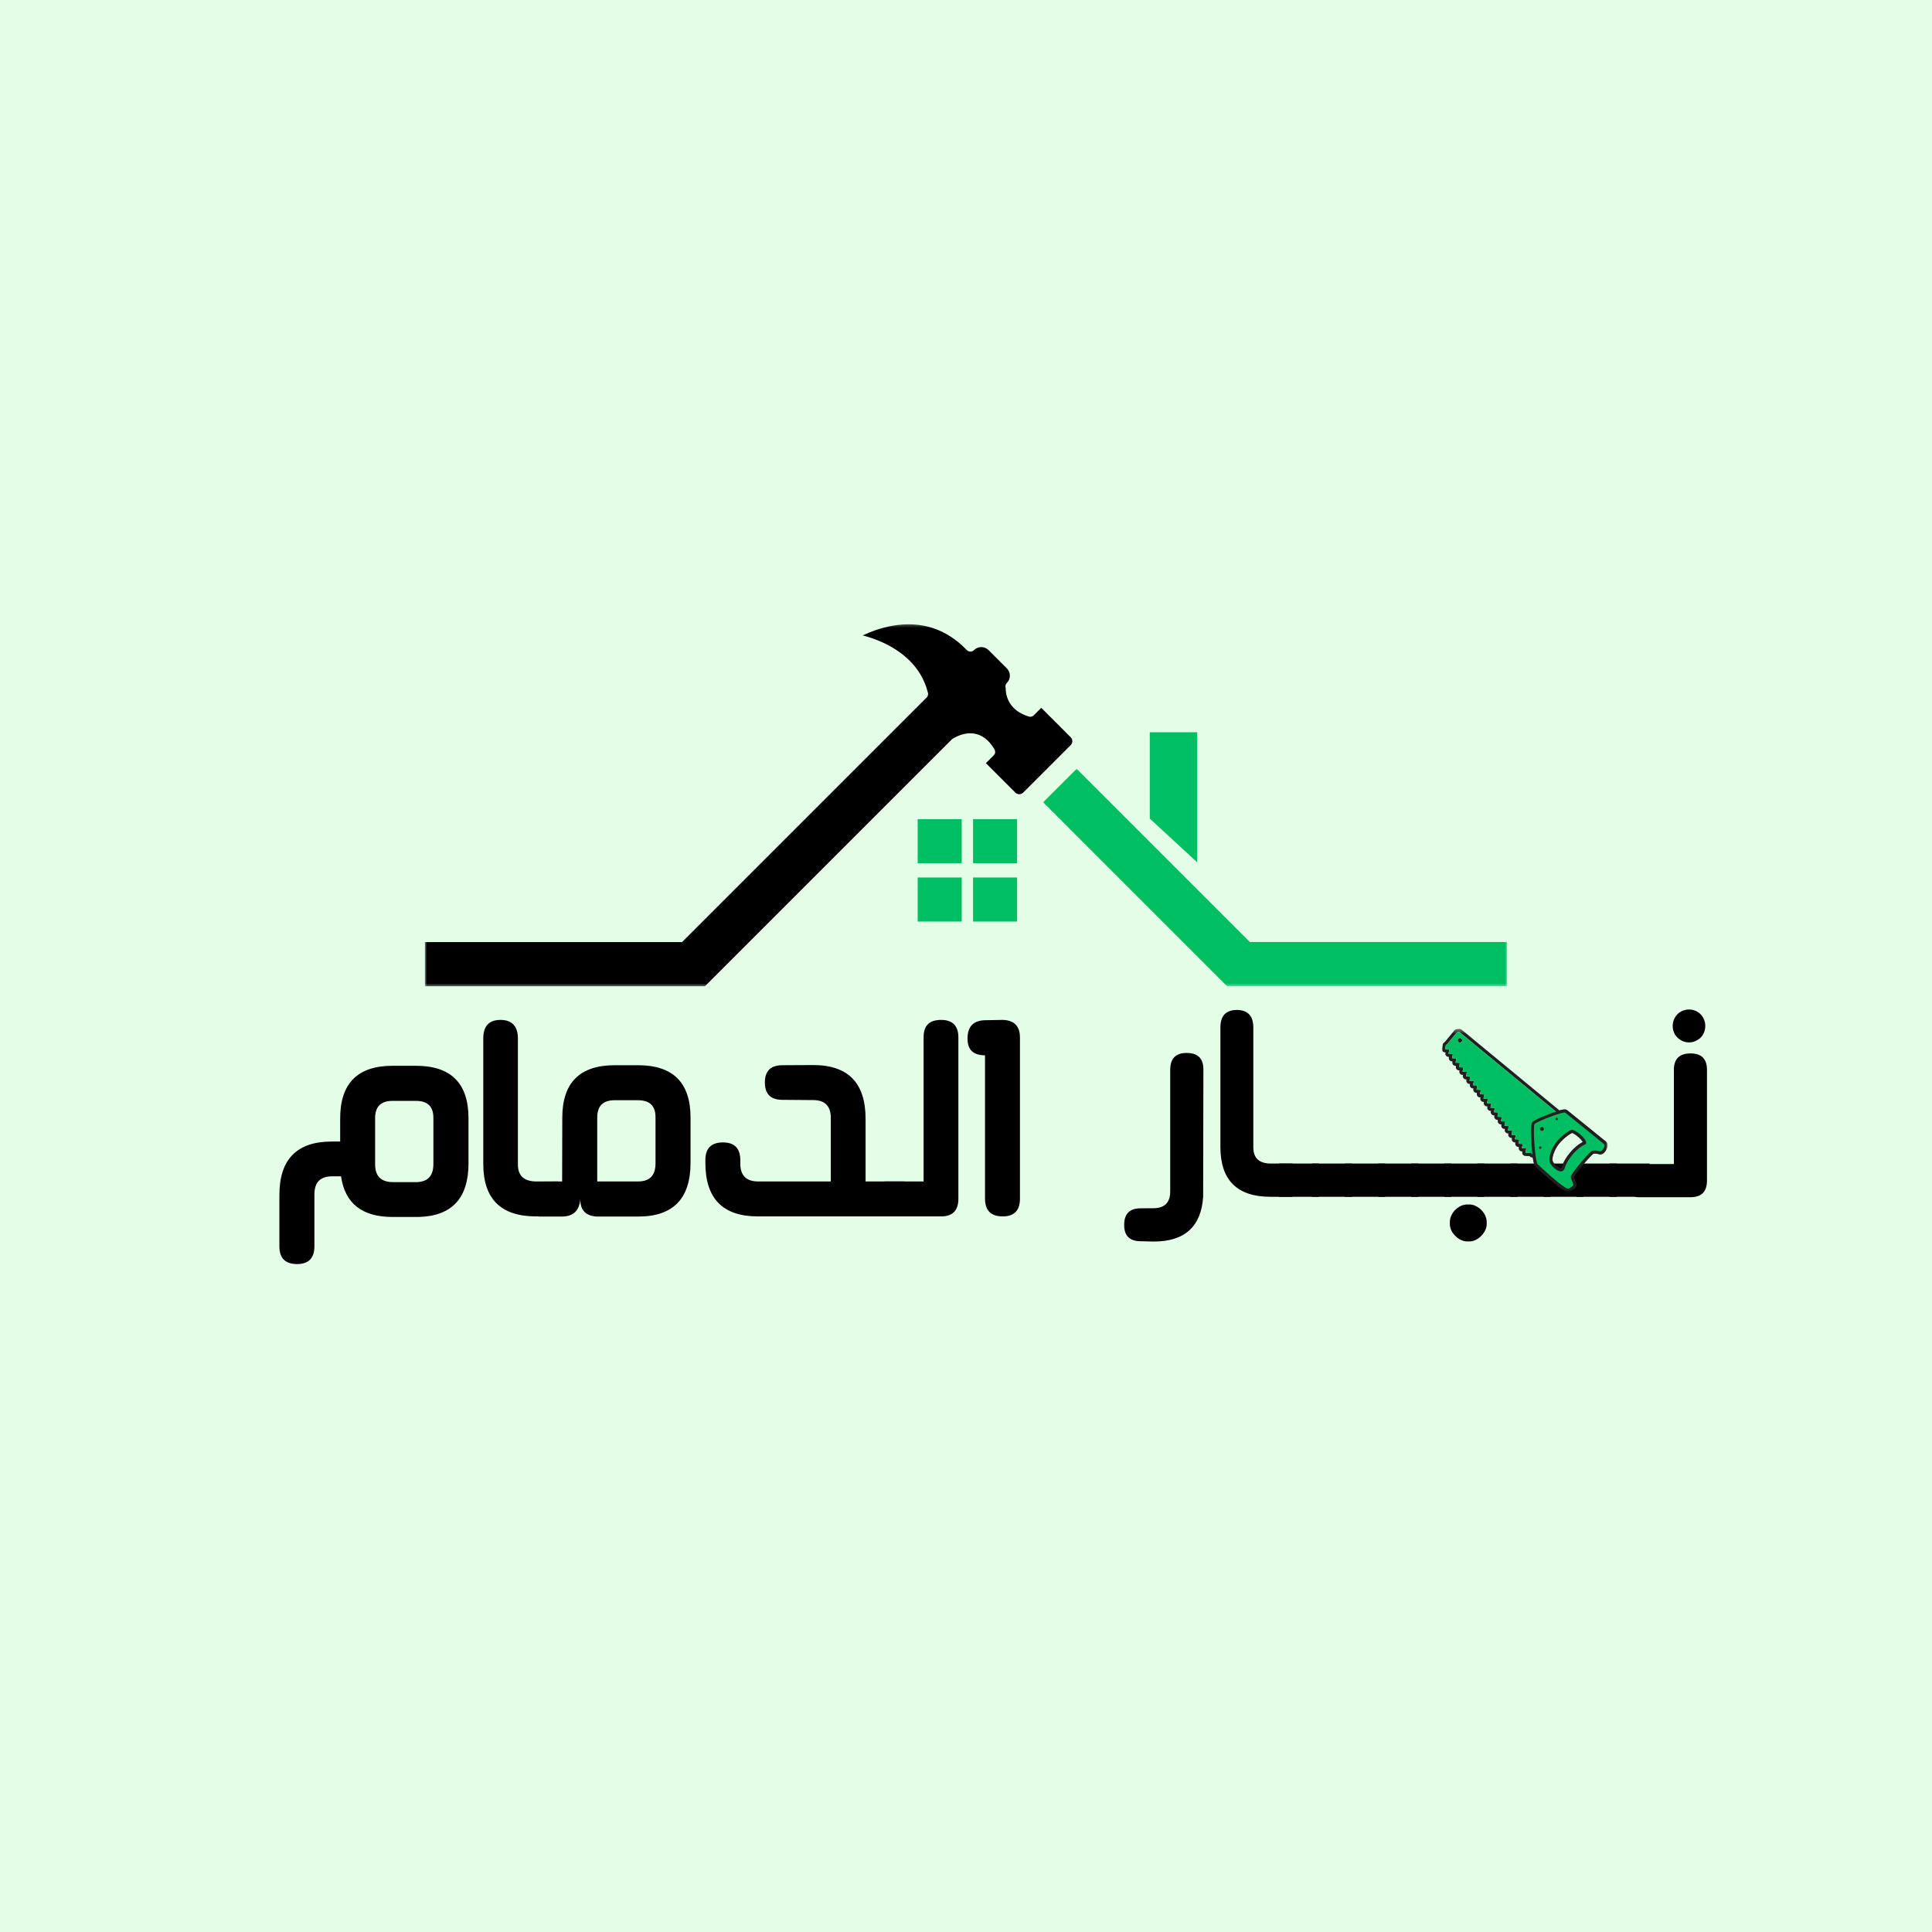 <svg width="500" height="500" viewBox="0 0 500 500" fill="none" xmlns="http://www.w3.org/2000/svg">
<rect width="500" height="500" fill="#E3FDE7"/>
<mask id="mask0_193_2" style="mask-type:luminance" maskUnits="userSpaceOnUse" x="69" y="160" width="377" height="182">
<path d="M445.334 160H69.334V341.333H445.334V160Z" fill="white"/>
</mask>
<g mask="url(#mask0_193_2)">
<mask id="mask1_193_2" style="mask-type:luminance" maskUnits="userSpaceOnUse" x="69" y="241" width="202" height="99">
<path d="M69.438 241.333H270.667V340H69.438V241.333Z" fill="white"/>
</mask>
<g mask="url(#mask1_193_2)">
<mask id="mask2_193_2" style="mask-type:luminance" maskUnits="userSpaceOnUse" x="69" y="241" width="202" height="99">
<path d="M270.667 241.333H69.334V340H270.667V241.333Z" fill="white"/>
</mask>
<g mask="url(#mask2_193_2)">
<path d="M101.598 275.824H107.64C116.708 275.824 121.244 280.345 121.244 289.386V301.095C121.244 310.11 116.937 314.73 108.327 314.949H101.598C93.708 314.949 89.265 311.444 88.265 304.428H85.973C82.9 304.428 81.369 305.985 81.369 309.095V322.532C81.369 325.6 79.869 327.136 76.869 327.136C73.828 327.136 72.307 325.615 72.307 322.574V309.261C72.307 300.042 76.828 295.428 85.869 295.428H88.036V289.449C88.036 280.365 92.557 275.824 101.598 275.824ZM112.161 301.282V289.261C112.161 286.36 110.65 284.907 107.64 284.907H101.557C98.567 284.907 97.078 286.402 97.078 289.386V301.282C97.078 304.381 98.609 305.928 101.682 305.928H108.036C110.786 305.777 112.161 304.23 112.161 301.282Z" fill="black"/>
<path d="M138.824 305.761H144.324C145.835 305.761 146.564 307.282 146.512 310.324C146.512 313.313 145.746 314.803 144.22 314.803H138.741C129.626 314.803 125.074 310.282 125.074 301.24V268.74C125.074 265.548 126.564 263.949 129.553 263.949C132.48 263.98 133.975 265.542 134.033 268.636V301.365C134.033 304.298 135.626 305.761 138.824 305.761Z" fill="black"/>
<path d="M159.084 275.678H165.126C174.178 275.678 178.709 280.193 178.709 289.219V300.949C178.709 310.214 174.193 314.844 165.167 314.844H154.605C151.605 314.735 150.131 313.214 150.188 310.282C149.964 313.271 148.407 314.792 145.522 314.844H139.667C138.183 314.844 137.438 313.324 137.438 310.282C137.412 307.298 138.141 305.803 139.626 305.803L145.48 305.761L145.522 289.261C145.522 280.209 150.042 275.678 159.084 275.678ZM169.647 301.094V289.115C169.647 286.199 168.136 284.74 165.126 284.74H159.042C156.053 284.74 154.563 286.235 154.563 289.219V305.761H165.126C168.136 305.761 169.647 304.209 169.647 301.094Z" fill="black"/>
<path d="M224.009 305.761H233.863C235.363 305.761 236.082 307.282 236.03 310.324C236.03 313.313 235.264 314.803 233.738 314.803H196.113C187.072 314.803 182.551 310.188 182.551 300.949V300.22C182.551 297.178 184.072 295.657 187.113 295.657C190.098 295.657 191.592 297.194 191.592 300.261V301.136C191.592 304.22 193.134 305.761 196.217 305.761H215.009V289.303C215.009 286.235 213.478 284.699 210.426 284.699L202.488 284.636C199.457 284.636 197.947 283.147 197.947 280.157C197.947 277.173 199.457 275.678 202.488 275.678L210.467 275.636C219.493 275.636 224.009 280.272 224.009 289.532V305.761Z" fill="black"/>
<path d="M239.028 268.386C239.028 265.428 240.533 263.949 243.549 263.949C246.533 263.949 248.028 265.47 248.028 268.511V310.24C248.028 313.282 246.533 314.803 243.549 314.803H229.257C227.788 314.803 227.023 313.282 226.966 310.24C226.939 307.256 227.669 305.761 229.153 305.761H239.028V268.386Z" fill="black"/>
<path d="M254.922 264.032L259.484 263.949C262.469 264.032 263.963 265.553 263.963 268.511V310.199C263.963 313.272 262.474 314.803 259.505 314.803C256.448 314.803 254.922 313.272 254.922 310.199V273.115C251.88 273.115 250.37 271.657 250.401 268.74C250.401 265.673 251.906 264.105 254.922 264.032Z" fill="black"/>
</g>
</g>
<mask id="mask3_193_2" style="mask-type:luminance" maskUnits="userSpaceOnUse" x="368" y="264" width="24" height="78">
<path d="M368 264H392V341.12H368V264Z" fill="white"/>
</mask>
<g mask="url(#mask3_193_2)">
<mask id="mask4_193_2" style="mask-type:luminance" maskUnits="userSpaceOnUse" x="368" y="264" width="24" height="78">
<path d="M392 264H368V341.333H392V264Z" fill="white"/>
</mask>
<g mask="url(#mask4_193_2)">
<path d="M380.01 311.72C380.812 311.667 381.583 311.865 382.322 312.324C383.072 312.772 383.677 313.376 384.135 314.136C384.593 314.886 384.802 315.688 384.76 316.532C384.802 317.324 384.593 318.095 384.135 318.845C383.677 319.584 383.078 320.188 382.343 320.657C381.604 321.115 380.828 321.324 380.01 321.282C379.177 321.324 378.385 321.115 377.635 320.657C376.885 320.188 376.281 319.584 375.822 318.845C375.375 318.095 375.177 317.324 375.218 316.532C375.177 315.688 375.375 314.886 375.822 314.136C376.281 313.376 376.885 312.772 377.635 312.324C378.385 311.865 379.177 311.667 380.01 311.72Z" fill="black"/>
</g>
</g>
<mask id="mask5_193_2" style="mask-type:luminance" maskUnits="userSpaceOnUse" x="289" y="240" width="156" height="95">
<path d="M289.334 240H444.48V334.667H289.334V240Z" fill="white"/>
</mask>
<g mask="url(#mask5_193_2)">
<mask id="mask6_193_2" style="mask-type:luminance" maskUnits="userSpaceOnUse" x="289" y="240" width="157" height="95">
<path d="M445.334 240H289.334V334.667H445.334V240Z" fill="white"/>
</mask>
<g mask="url(#mask6_193_2)">
<path d="M307.104 272.5C309.99 272.5 311.438 273.928 311.438 276.771L311.375 309.73C310.859 317.448 306.589 321.313 298.563 321.313L295.208 321.23C292.365 321.23 290.938 319.834 290.938 317.042V316.98C290.938 314.131 292.365 312.709 295.208 312.709L298.479 312.688C301.396 312.688 302.854 311.23 302.854 308.313V276.855C302.854 273.954 304.271 272.5 307.104 272.5Z" fill="black"/>
<path d="M328.923 301.125H334.173C335.6 301.125 336.288 302.573 336.236 305.459C336.236 308.308 335.507 309.73 334.048 309.73H328.84C320.173 309.73 315.84 305.433 315.84 296.834V265.917C315.84 262.891 317.262 261.375 320.111 261.375C322.902 261.391 324.319 262.87 324.361 265.813V296.938C324.361 299.73 325.882 301.125 328.923 301.125Z" fill="black"/>
<path d="M330.99 309.73V301.125H341.365V309.73H330.99Z" fill="black"/>
<path d="M339.549 309.73V301.125H349.924V309.73H339.549Z" fill="black"/>
<path d="M348.105 309.73V301.125H358.48V309.73H348.105Z" fill="black"/>
<path d="M356.662 309.73V301.125H367.037V309.73H356.662Z" fill="black"/>
<path d="M365.221 309.73V301.125H375.596V309.73H365.221Z" fill="black"/>
<path d="M373.777 309.73V301.125H384.152V309.73H373.777Z" fill="black"/>
<path d="M382.334 309.73V301.125H392.709V309.73H382.334Z" fill="black"/>
<path d="M390.893 309.73V301.125H401.268V309.73H390.893Z" fill="black"/>
<path d="M399.449 309.73V301.125H409.824V309.73H399.449Z" fill="black"/>
<path d="M408.006 309.73V301.125H418.381V309.73H408.006Z" fill="black"/>
<path d="M416.564 309.73V301.125H426.939V309.73H416.564Z" fill="black"/>
<path d="M433.203 276.855C433.203 274.037 434.641 272.625 437.516 272.625C440.349 272.625 441.766 274.042 441.766 276.875V305.5C441.766 308.391 440.349 309.834 437.516 309.834H423.849C422.448 309.834 421.745 308.417 421.745 305.584C421.693 302.698 422.38 301.25 423.807 301.25H433.203V276.855ZM437.141 269.771C436.333 269.771 435.62 269.579 434.995 269.188C434.37 268.829 433.849 268.323 433.432 267.667C433.068 266.959 432.891 266.245 432.891 265.521C432.891 264.787 433.068 264.079 433.432 263.396C433.849 262.678 434.37 262.146 434.995 261.813C435.703 261.438 436.417 261.25 437.141 261.25C437.849 261.25 438.542 261.438 439.224 261.813C439.849 262.146 440.37 262.678 440.787 263.396C441.146 264.079 441.328 264.787 441.328 265.521C441.328 266.245 441.146 266.959 440.787 267.667C440.422 268.323 439.901 268.829 439.224 269.188C438.583 269.579 437.891 269.771 437.141 269.771Z" fill="black"/>
</g>
</g>
<mask id="mask7_193_2" style="mask-type:luminance" maskUnits="userSpaceOnUse" x="372" y="266" width="45" height="43">
<path d="M372.959 266.183H416.334V308.537H372.959V266.183Z" fill="white"/>
</mask>
<g mask="url(#mask7_193_2)">
<mask id="mask8_193_2" style="mask-type:luminance" maskUnits="userSpaceOnUse" x="372" y="265" width="46" height="45">
<path d="M417.333 265.333H372V309.333H417.333V265.333Z" fill="white"/>
</mask>
<g mask="url(#mask8_193_2)">
<mask id="mask9_193_2" style="mask-type:luminance" maskUnits="userSpaceOnUse" x="372" y="266" width="45" height="43">
<path d="M372.959 266.183H416.318V308.526H372.959V266.183Z" fill="white"/>
</mask>
<g mask="url(#mask9_193_2)">
<path d="M409.604 295.557C409.469 295.302 409.13 294.844 408.479 294.271C407.74 293.625 407.115 293.292 406.875 293.219C406.172 293.495 404.37 294.818 403.328 296.219C402.26 297.656 401.557 299.693 401.849 300.495C402.062 301.073 403.198 302.245 403.896 302.333C403.99 302.344 404.078 302.354 404.182 301.99C404.891 299.599 407.474 296.557 409.604 295.557ZM377.755 266.229C377.911 266.245 378.057 266.307 378.182 266.412L394.536 279.901L394.641 279.99L403.573 287.354C404.51 287.094 404.875 287.083 405.104 287.109C405.307 287.135 405.484 287.208 405.625 287.328C405.828 287.495 407.536 288.875 409.51 290.474C412.13 292.594 415.094 294.99 415.661 295.458C415.88 295.635 416.333 296.177 415.849 297.302C415.526 298.042 414.854 298.875 414.01 298.771C413.953 298.766 413.896 298.75 413.838 298.734C413.615 298.672 413.38 298.604 413.135 298.578C412.896 298.547 412.656 298.547 412.391 298.583C412.099 298.781 411.172 299.688 409.687 301.469C408.338 303.099 407.526 304.245 407.338 304.599C407.365 304.807 407.568 305.266 407.672 305.5C407.885 305.99 408.042 306.339 407.995 306.714C407.937 307.135 407.62 307.547 407.047 307.943C406.672 308.198 406.12 308.484 405.609 308.422H405.604C405.281 308.38 404.609 308.281 401.109 305.281C399.323 303.745 397.687 302.219 397.344 301.865C397.182 301.693 396.927 301.422 396.646 299.547C396.578 299.557 396.51 299.557 396.443 299.547C396.229 299.521 396.026 299.412 395.891 299.234L395.87 299.208L394.734 299.156C394.713 299.156 394.693 299.151 394.667 299.151C394.453 299.12 394.255 299.01 394.12 298.833C393.969 298.646 393.917 298.396 393.963 298.162L394 297.995L393.833 297.99C393.807 297.99 393.786 297.984 393.766 297.984C393.547 297.958 393.349 297.844 393.213 297.672C393.068 297.479 393.01 297.234 393.057 296.995L393.094 296.833L392.927 296.823C392.906 296.823 392.88 296.823 392.859 296.818C392.646 296.792 392.448 296.677 392.312 296.505C392.161 296.313 392.104 296.068 392.156 295.828L392.187 295.667L392.021 295.656C392 295.656 391.979 295.656 391.958 295.651C391.74 295.625 391.542 295.516 391.406 295.339C391.255 295.146 391.203 294.901 391.25 294.662L391.286 294.5L391.12 294.495C391.094 294.49 391.073 294.49 391.052 294.49C390.833 294.458 390.635 294.349 390.5 294.172C390.354 293.984 390.297 293.734 390.344 293.5L390.38 293.333L390.213 293.328C390.193 293.328 390.167 293.323 390.146 293.323C389.932 293.297 389.734 293.182 389.599 293.01C389.448 292.818 389.391 292.568 389.443 292.333L389.474 292.167L389.307 292.162C389.286 292.162 389.266 292.156 389.24 292.156C389.026 292.13 388.828 292.016 388.693 291.844C388.542 291.651 388.484 291.401 388.536 291.167L388.568 291.005L388.401 290.995C388.38 290.995 388.359 290.995 388.338 290.99C388.12 290.964 387.922 290.849 387.786 290.677C387.641 290.484 387.583 290.24 387.63 290L387.667 289.839L387.5 289.828C387.474 289.828 387.453 289.828 387.432 289.823C387.213 289.797 387.016 289.682 386.88 289.51C386.734 289.318 386.677 289.073 386.724 288.833L386.76 288.672L386.594 288.662C386.573 288.662 386.547 288.662 386.526 288.656C386.312 288.63 386.115 288.516 385.979 288.344C385.828 288.151 385.771 287.906 385.823 287.667L385.854 287.505L385.687 287.5C385.667 287.495 385.646 287.495 385.62 287.49C385.406 287.464 385.208 287.354 385.073 287.177C384.922 286.984 384.865 286.74 384.917 286.505L384.948 286.344L384.786 286.339C384.766 286.339 384.745 286.333 384.724 286.333C384.51 286.307 384.312 286.198 384.177 286.026V286.021L384.167 286.01C384.021 285.818 383.963 285.573 384.01 285.339L384.042 285.177L383.885 285.172C383.865 285.172 383.838 285.172 383.818 285.167C383.599 285.141 383.401 285.026 383.271 284.854C383.12 284.662 383.062 284.417 383.115 284.177L383.146 284.016L382.979 284.005C382.958 284.005 382.937 284.005 382.911 284C382.698 283.974 382.5 283.865 382.365 283.688C382.213 283.495 382.156 283.25 382.208 283.01L382.24 282.849L382.073 282.844C382.052 282.839 382.031 282.839 382.01 282.839C381.792 282.807 381.594 282.698 381.458 282.521C381.312 282.333 381.255 282.083 381.302 281.849L381.338 281.682L381.172 281.677C381.151 281.677 381.125 281.672 381.104 281.672C380.885 281.641 380.687 281.531 380.557 281.359C380.406 281.167 380.349 280.917 380.401 280.682L380.432 280.521L380.266 280.51C380.245 280.51 380.224 280.51 380.198 280.505C379.984 280.479 379.786 280.365 379.651 280.193C379.5 280 379.443 279.75 379.495 279.516L379.526 279.354L379.359 279.344C379.338 279.344 379.318 279.344 379.297 279.339C379.078 279.313 378.88 279.198 378.745 279.026C378.599 278.833 378.542 278.589 378.588 278.349L378.625 278.188L378.453 278.177C378.432 278.177 378.411 278.177 378.391 278.172C378.172 278.146 377.974 278.031 377.838 277.859C377.693 277.667 377.635 277.422 377.682 277.182L377.719 277.021L377.552 277.016C377.531 277.01 377.505 277.01 377.484 277.005C377.271 276.979 377.068 276.87 376.937 276.693C376.786 276.5 376.729 276.255 376.781 276.016L376.812 275.854L376.646 275.849C376.625 275.844 376.604 275.844 376.578 275.839C376.365 275.813 376.167 275.703 376.031 275.526C375.88 275.339 375.823 275.089 375.875 274.854L375.906 274.688L375.74 274.682C375.719 274.682 375.698 274.677 375.677 274.677C375.458 274.646 375.26 274.537 375.125 274.365C374.979 274.172 374.922 273.922 374.969 273.688L375.005 273.521L374.838 273.516C374.812 273.516 374.792 273.51 374.771 273.51C374.552 273.484 374.354 273.37 374.219 273.198C374.073 273.005 374.016 272.755 374.062 272.521L374.099 272.354L373.932 272.349C373.911 272.349 373.885 272.344 373.865 272.344C373.651 272.318 373.453 272.203 373.318 272.031C373.167 271.839 373.109 271.594 373.161 271.354L373.375 270.318C373.417 270.125 373.521 269.953 373.677 269.833L373.953 269.62L373.963 269.609L376.406 266.651C376.536 266.49 376.719 266.385 376.922 266.354C377.094 266.328 377.271 266.292 377.443 266.25C377.547 266.219 377.656 266.214 377.755 266.229ZM403.792 303.151C402.729 303.021 401.375 301.599 401.073 300.776C400.625 299.557 401.557 297.214 402.667 295.724C403.771 294.24 405.833 292.667 406.729 292.396C406.781 292.38 406.849 292.375 406.927 292.385C408.104 292.537 411.635 295.62 410.135 296.229C408.26 296.99 405.656 299.927 404.979 302.224C404.755 302.979 404.312 303.219 403.792 303.151ZM377.75 269.813C377.599 269.797 377.453 269.719 377.354 269.589C377.156 269.328 377.203 268.958 377.458 268.755C377.588 268.656 377.745 268.62 377.896 268.635C378.047 268.656 378.193 268.734 378.292 268.859C378.495 269.12 378.448 269.495 378.187 269.693C378.057 269.797 377.901 269.833 377.75 269.813ZM377.656 267.047C377.453 267.099 377.25 267.146 377.047 267.177L374.474 270.292L374.458 270.271L374.187 270.484L373.969 271.521L375.104 271.573L374.875 272.688L376.01 272.74L375.781 273.854L376.917 273.906L376.682 275.021L377.823 275.073L377.588 276.188L378.724 276.24L378.495 277.354L379.63 277.406L379.401 278.521L380.536 278.568L380.302 279.682L381.443 279.734L381.208 280.849L382.344 280.901L382.115 282.016L383.25 282.068L383.016 283.182L384.156 283.234L383.922 284.349L385.057 284.396L385.047 284.464L385.036 284.469L384.823 285.505H384.828V285.51L385.922 285.563L385.932 285.557H385.958L385.724 286.672L385.917 286.682L386.865 286.724L386.63 287.839L387.766 287.891L387.536 289.005L388.672 289.057L388.443 290.172L389.578 290.219L389.344 291.333L390.484 291.385L390.25 292.5L391.385 292.552L391.156 293.667L392.292 293.719L392.062 294.833L393.198 294.885L392.963 296L394.099 296.047L393.87 297.162L395.005 297.214L394.771 298.328L395.906 298.38L396.135 298.203L396.547 298.729L397.344 298.547C397.516 299.958 397.729 301.068 397.943 301.292C398.609 301.984 404.568 307.458 405.713 307.604C406.125 307.651 407.13 306.964 407.172 306.609C407.219 306.26 406.432 305.099 406.516 304.438C406.599 303.781 411.385 297.906 412.161 297.781C412.573 297.714 412.917 297.714 413.24 297.755C413.526 297.792 413.792 297.859 414.068 297.943C414.083 297.943 414.099 297.948 414.115 297.948C414.703 298.026 415.526 296.417 415.135 296.099C414.135 295.271 405.573 288.354 405.099 287.969C405.078 287.948 405.047 287.938 405 287.932C404.75 287.901 404.151 288.037 403.385 288.271L394.115 280.625L394.01 280.542L377.656 267.047Z" fill="#231F20"/>
</g>
<path d="M377.354 269.589C377.557 269.849 377.927 269.896 378.188 269.693C378.448 269.495 378.495 269.12 378.292 268.86C378.094 268.605 377.719 268.558 377.458 268.756C377.203 268.959 377.156 269.329 377.354 269.589ZM377.047 267.178C377.25 267.146 377.453 267.099 377.656 267.047L404.505 289.198L401.177 294.803L398.125 298.37L396.547 298.73L396.135 298.204L395.906 298.381L394.771 298.329L395.005 297.214L393.87 297.162L394.099 296.047L392.964 296L393.198 294.886L392.063 294.834L392.292 293.719L391.156 293.667L391.385 292.553L390.25 292.5L390.484 291.386L389.344 291.334L389.578 290.219L388.443 290.172L388.672 289.058L387.536 289.006L387.766 287.891L386.63 287.839L386.865 286.724L385.724 286.672L385.958 285.558H385.932L385.922 285.563L384.828 285.511V285.506H384.823L385.036 284.469L385.047 284.464L385.057 284.396L383.922 284.349L384.156 283.235L383.016 283.183L383.25 282.068L382.115 282.016L382.344 280.902L381.208 280.849L381.443 279.735L380.302 279.683L380.536 278.568L379.401 278.521L379.63 277.407L378.495 277.355L378.724 276.24L377.589 276.188L377.823 275.073L376.682 275.021L376.917 273.907L375.781 273.855L376.01 272.74L374.875 272.688L375.104 271.573L373.969 271.521L374.188 270.485L374.458 270.271L374.474 270.292L377.047 267.178Z" fill="#00BF63"/>
<path d="M410.121 295.73C410.121 295.782 410.121 295.828 409.996 295.881C407.965 296.698 405.303 299.792 404.616 302.12C404.423 302.771 404.1 302.782 403.98 302.787C403.111 302.813 401.72 301.433 401.428 300.646C401.371 300.485 401.34 300.276 401.34 300.042C401.34 298.943 402.022 297.224 402.97 295.953C404.079 294.459 406.079 292.985 406.84 292.761C406.996 292.735 407.741 293.047 408.715 293.886C409.684 294.719 410.121 295.427 410.121 295.73ZM396.59 292.719C396.59 295.073 396.996 300.849 397.673 301.552C397.975 301.87 404.288 307.802 405.668 307.98C406.069 308.026 406.59 307.709 406.793 307.573C407.053 307.391 407.501 307.037 407.548 306.662C407.553 306.636 407.553 306.61 407.553 306.584C407.553 306.344 407.423 306.052 407.262 305.683C407.095 305.302 406.892 304.839 406.892 304.542C406.892 304.526 406.892 304.516 406.892 304.5C407.116 303.787 411.454 298.464 412.241 298.151C412.965 298.037 413.449 298.157 413.965 298.302C414.132 298.355 414.392 298.36 414.704 298.125C415.184 297.771 415.621 296.938 415.621 296.381C415.621 296.068 415.491 295.896 415.382 295.808C414.803 295.334 411.814 292.912 409.173 290.776C407.225 289.198 405.543 287.839 405.34 287.672C405.168 287.532 404.928 287.537 404.715 287.563C403.246 287.73 397.397 289.959 396.845 290.677C396.757 290.797 396.59 291.016 396.59 292.719Z" fill="#00BF63"/>
<mask id="mask10_193_2" style="mask-type:luminance" maskUnits="userSpaceOnUse" x="396" y="286" width="20" height="23">
<path d="M396 286.667H416V308.526H396V286.667Z" fill="white"/>
</mask>
<g mask="url(#mask10_193_2)">
<path d="M401.719 300.042C401.719 300.235 401.74 300.396 401.787 300.516C402.042 301.219 403.344 302.427 403.964 302.406C404.011 302.401 404.136 302.401 404.251 302.011C404.959 299.61 407.574 296.547 409.699 295.594C409.584 295.344 409.245 294.854 408.532 294.229C407.756 293.547 407.105 293.203 406.876 293.146C406.11 293.432 404.271 294.834 403.271 296.177C402.386 297.37 401.719 299.031 401.719 300.042ZM415.995 296.38C415.995 297.057 415.511 297.995 414.933 298.432C414.469 298.776 414.063 298.729 413.86 298.667C413.386 298.531 412.975 298.432 412.365 298.516C412.079 298.703 411.162 299.589 409.641 301.422C408.261 303.084 407.443 304.245 407.271 304.578C407.292 304.807 407.48 305.24 407.61 305.526C407.787 305.943 407.933 306.266 407.933 306.584C407.933 306.625 407.928 306.667 407.923 306.709C407.876 307.11 407.568 307.505 407.006 307.886C406.641 308.13 406.105 308.417 405.62 308.354C405.308 308.313 404.657 308.235 401.157 305.229C399.443 303.761 397.751 302.182 397.396 301.813C397.214 301.62 396.865 301.261 396.516 297.959C396.329 296.198 396.209 294.146 396.209 292.719C396.209 291.026 396.37 290.677 396.548 290.448C396.662 290.297 397.011 289.839 400.277 288.563C401.808 287.964 403.766 287.287 404.673 287.188C404.949 287.151 405.298 287.146 405.584 287.38C405.782 287.547 407.464 288.906 409.412 290.485C412.053 292.62 415.042 295.042 415.62 295.511C415.761 295.63 415.995 295.896 415.995 296.38ZM400.959 300.042C400.959 298.761 401.751 296.953 402.667 295.724C403.771 294.24 405.834 292.667 406.73 292.396C407.485 292.167 410.501 294.573 410.501 295.729C410.501 295.948 410.391 296.125 410.136 296.229C408.261 296.99 405.657 299.927 404.98 302.224C404.298 304.537 401.521 302 401.074 300.776C400.995 300.563 400.959 300.313 400.959 300.042ZM415.24 296.38C415.24 296.255 415.209 296.156 415.136 296.099C414.136 295.271 405.574 288.354 405.1 287.969C404.626 287.573 397.646 290.255 397.146 290.912C397.021 291.073 396.969 291.766 396.969 292.719C396.969 295.573 397.449 300.771 397.943 301.292C398.61 301.985 404.568 307.459 405.714 307.604C406.126 307.651 407.131 306.964 407.173 306.61V306.584C407.173 306.219 406.511 305.193 406.511 304.542C406.511 304.505 406.511 304.474 406.516 304.438C406.6 303.781 411.386 297.906 412.162 297.781C412.943 297.656 413.48 297.771 414.068 297.943C414.558 298.084 415.24 296.959 415.24 296.38Z" fill="#231F20"/>
</g>
<path d="M399.355 292.563C399.574 292.391 399.615 292.073 399.444 291.854C399.272 291.63 398.954 291.589 398.73 291.761C398.511 291.933 398.47 292.255 398.641 292.474C398.813 292.698 399.131 292.735 399.355 292.563Z" fill="#231F20"/>
<path d="M398.802 297.261C398.937 297.151 398.963 296.954 398.854 296.818C398.75 296.677 398.552 296.657 398.411 296.761C398.276 296.87 398.25 297.068 398.359 297.204C398.463 297.344 398.661 297.365 398.802 297.261Z" fill="#231F20"/>
<path d="M403.069 289.839C403.204 289.729 403.23 289.531 403.126 289.396C403.017 289.255 402.819 289.229 402.684 289.339C402.543 289.443 402.517 289.641 402.626 289.781C402.73 289.922 402.934 289.943 403.069 289.839Z" fill="#231F20"/>
</g>
</g>
<mask id="mask11_193_2" style="mask-type:luminance" maskUnits="userSpaceOnUse" x="109" y="161" width="170" height="95">
<path d="M109.959 161.333H278.667V255.443H109.959V161.333Z" fill="white"/>
</mask>
<g mask="url(#mask11_193_2)">
<path d="M277.1 190.808L269.48 183.183L267.548 185.115C267.516 185.146 267.485 185.172 267.449 185.209C267.443 185.214 267.438 185.219 267.433 185.219C267.402 185.24 267.376 185.261 267.35 185.276C267.324 185.297 267.298 185.313 267.266 185.334C267.261 185.339 267.256 185.344 267.24 185.344C267.214 185.36 267.183 185.37 267.157 185.386C267.146 185.391 267.136 185.391 267.131 185.396C267.105 185.412 267.079 185.417 267.053 185.422C267.037 185.427 267.027 185.438 267.006 185.438C266.985 185.443 266.964 185.448 266.938 185.453C266.923 185.464 266.902 185.469 266.881 185.469C266.865 185.469 266.85 185.474 266.834 185.474C266.808 185.479 266.782 185.479 266.756 185.49C266.745 185.49 266.735 185.49 266.725 185.49C266.693 185.49 266.667 185.495 266.631 185.495C266.626 185.495 266.61 185.495 266.605 185.495C266.574 185.495 266.542 185.495 266.506 185.49C266.48 185.49 266.449 185.479 266.423 185.474C266.412 185.474 266.396 185.469 266.381 185.469C266.339 185.464 266.298 185.448 266.261 185.438C264.464 184.891 263.214 184.089 262.344 183.209C261.48 182.349 260.99 181.422 260.704 180.63C260.35 179.651 260.277 178.761 260.282 178.146C260.1 177.683 260.193 177.125 260.574 176.745C261.615 175.703 261.615 174.016 260.574 172.974L255.839 168.245C254.803 167.203 253.11 167.203 252.074 168.245L252.053 168.266C252.037 168.276 252.027 168.292 252.011 168.297C251.995 168.313 251.98 168.328 251.959 168.344C251.943 168.354 251.928 168.37 251.907 168.38C251.891 168.396 251.87 168.407 251.855 168.422C251.834 168.433 251.818 168.443 251.798 168.453C251.777 168.469 251.756 168.474 251.745 168.485C251.725 168.5 251.704 168.505 251.688 168.516C251.667 168.521 251.646 168.532 251.626 168.542C251.605 168.547 251.589 168.552 251.568 168.558C251.548 168.568 251.527 168.573 251.511 168.578C251.49 168.584 251.469 168.594 251.443 168.594C251.423 168.599 251.407 168.599 251.386 168.604C251.365 168.61 251.339 168.61 251.318 168.61C251.298 168.61 251.282 168.62 251.261 168.62C251.24 168.62 251.214 168.62 251.193 168.625C251.178 168.625 251.157 168.625 251.136 168.625C251.115 168.625 251.094 168.625 251.079 168.625C251.058 168.625 251.037 168.625 251.016 168.62C251.001 168.62 250.98 168.61 250.959 168.61C250.938 168.604 250.923 168.604 250.902 168.604C250.881 168.599 250.86 168.599 250.839 168.594C250.824 168.584 250.803 168.584 250.782 168.578C250.761 168.573 250.745 168.568 250.725 168.558C250.704 168.552 250.683 168.547 250.667 168.542C250.646 168.532 250.626 168.521 250.6 168.516C250.579 168.505 250.568 168.5 250.548 168.485C250.521 168.474 250.501 168.459 250.48 168.448C250.469 168.443 250.454 168.427 250.443 168.422C250.417 168.401 250.386 168.38 250.36 168.365C250.35 168.354 250.344 168.349 250.339 168.349C250.303 168.323 250.271 168.292 250.24 168.261L250.219 168.24C244.928 162.75 238.449 160.63 230.954 161.948C227.87 162.495 225.188 163.532 223.277 164.448C224.641 164.797 226.459 165.365 228.443 166.271C232.818 168.271 238.407 172.157 240.146 179.292C240.146 179.297 240.146 179.302 240.157 179.313C240.162 179.349 240.178 179.396 240.178 179.433C240.178 179.443 240.183 179.453 240.183 179.464C240.188 179.516 240.188 179.558 240.188 179.61C240.188 179.625 240.188 179.636 240.188 179.651C240.188 179.688 240.183 179.729 240.178 179.771C240.178 179.782 240.167 179.797 240.167 179.813C240.162 179.854 240.157 179.891 240.141 179.938C240.141 179.943 240.136 179.959 240.136 179.964C240.12 180.011 240.105 180.063 240.084 180.11C240.084 180.115 240.079 180.12 240.079 180.13C240.063 180.167 240.037 180.209 240.016 180.245C240.011 180.261 240.006 180.271 240.001 180.282C239.98 180.313 239.959 180.344 239.933 180.375C239.928 180.391 239.923 180.401 239.907 180.412C239.876 180.448 239.839 180.49 239.803 180.526L176.521 243.808H109.959V255.245H182.433L246.407 191.271C247.162 190.797 248.204 190.261 249.402 189.979C249.454 189.964 249.506 189.953 249.558 189.943C250.344 189.776 251.193 189.714 252.074 189.844C254.204 190.183 255.985 191.552 257.37 193.938C257.381 193.943 257.381 193.948 257.381 193.953C257.391 193.985 257.407 194 257.417 194.026C257.423 194.042 257.433 194.063 257.438 194.073C257.443 194.094 257.459 194.12 257.464 194.141C257.469 194.157 257.475 194.177 257.485 194.193C257.49 194.209 257.495 194.229 257.495 194.25C257.506 194.271 257.511 194.297 257.511 194.318C257.516 194.334 257.516 194.349 257.521 194.37C257.532 194.396 257.532 194.412 257.537 194.438C257.537 194.459 257.537 194.474 257.542 194.495C257.542 194.521 257.548 194.537 257.548 194.563C257.548 194.584 257.548 194.599 257.548 194.615C257.548 194.636 257.548 194.662 257.548 194.683C257.548 194.703 257.542 194.719 257.542 194.74C257.542 194.761 257.537 194.782 257.537 194.802C257.532 194.818 257.532 194.844 257.521 194.865C257.516 194.886 257.516 194.896 257.511 194.917C257.506 194.943 257.495 194.964 257.49 194.99C257.485 195.011 257.475 195.021 257.469 195.037C257.464 195.063 257.449 195.084 257.443 195.099C257.438 195.12 257.433 195.136 257.417 195.151C257.407 195.172 257.396 195.193 257.386 195.214C257.381 195.229 257.365 195.25 257.355 195.266C257.344 195.287 257.334 195.297 257.318 195.313C257.308 195.328 257.292 195.349 257.277 195.37C257.261 195.38 257.256 195.396 257.24 195.407C257.219 195.427 257.209 195.448 257.188 195.469C257.183 195.474 257.183 195.479 257.178 195.479L255.152 197.5L262.777 205.125C263.334 205.683 264.245 205.683 264.798 205.125L277.11 192.818C277.657 192.266 277.657 191.365 277.1 190.808Z" fill="black"/>
</g>
<path d="M237.49 211.995H248.891V223.396H237.49V211.995Z" fill="#00BF63"/>
<path d="M251.822 211.995H263.223V223.396H251.822V211.995Z" fill="#00BF63"/>
<path d="M251.822 227.094H263.223V238.495H251.822V227.094Z" fill="#00BF63"/>
<path d="M237.49 227.094H248.891V238.495H237.49V227.094Z" fill="#00BF63"/>
<mask id="mask12_193_2" style="mask-type:luminance" maskUnits="userSpaceOnUse" x="269" y="198" width="122" height="58">
<path d="M269.334 198.667H390.126V255.443H269.334V198.667Z" fill="white"/>
</mask>
<g mask="url(#mask12_193_2)">
<path d="M323.47 243.792L278.642 198.964L269.965 207.631L317.564 255.235H390.038V243.792H323.47Z" fill="#00BF63"/>
</g>
<path d="M309.828 189.505H297.562V211.849L309.828 223.167V189.505Z" fill="#00BF63"/>
</g>
</svg>
